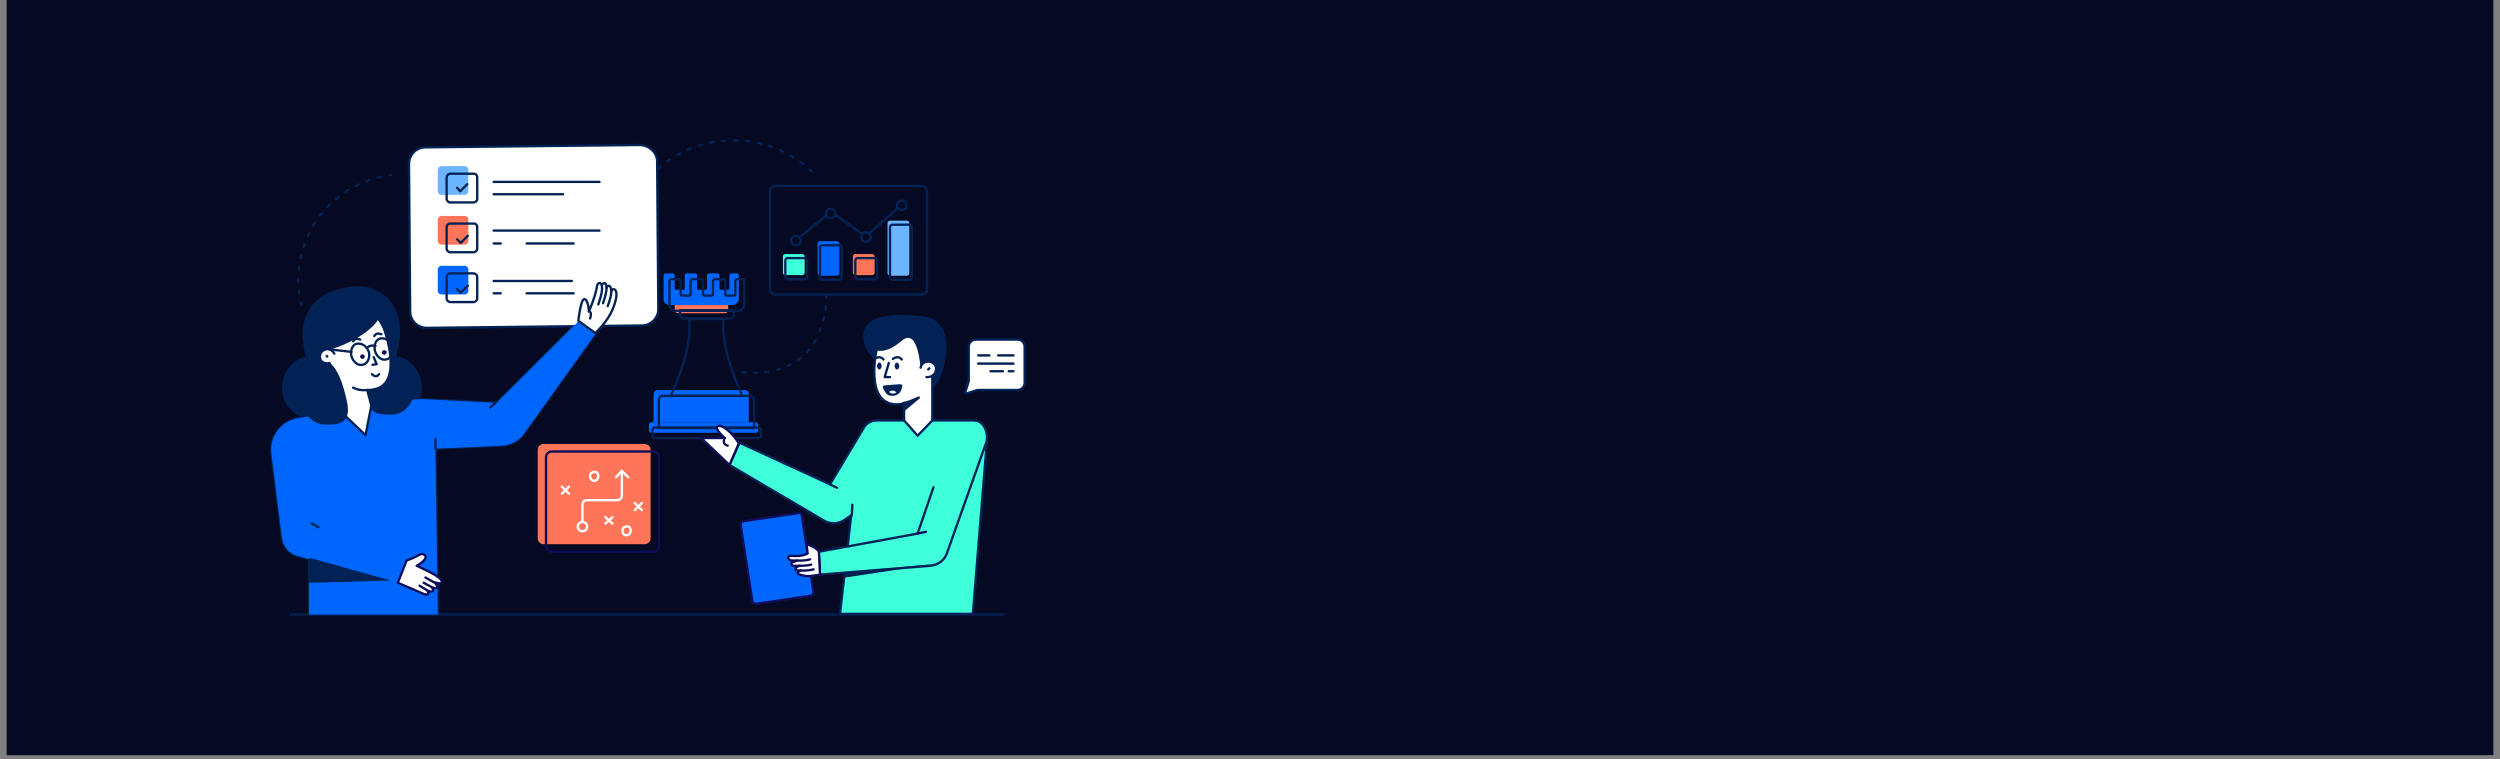 <?xml version="1.0" encoding="UTF-8" standalone="yes"?>
<svg xmlns="http://www.w3.org/2000/svg" xmlns:xlink="http://www.w3.org/1999/xlink" width="856" zoomAndPan="magnify" viewBox="0 0 642 195" height="260" preserveAspectRatio="xMidYMid meet" version="1.0">
  <rect x="0" y="0" width="642" height="195" fill="#808080" stroke="none"/>
  <defs>
    <clipPath id="7a1a46d40a">
      <path d="M 1.637 0 L 640.359 0 L 640.359 194.004 L 1.637 194.004 Z M 1.637 0 " clip-rule="nonzero"/>
    </clipPath>
    <clipPath id="e065066adc">
      <path d="M 69 82 L 154 82 L 154 158.109 L 69 158.109 Z M 69 82 " clip-rule="nonzero"/>
    </clipPath>
    <clipPath id="89e0f47551">
      <path d="M 247 87 L 263.922 87 L 263.922 102 L 247 102 Z M 247 87 " clip-rule="nonzero"/>
    </clipPath>
    <clipPath id="d8797b0e56">
      <path d="M 247 86 L 263.922 86 L 263.922 102 L 247 102 Z M 247 86 " clip-rule="nonzero"/>
    </clipPath>
    <clipPath id="43023a9ae2">
      <path d="M 74 157 L 259 157 L 259 158.109 L 74 158.109 Z M 74 157 " clip-rule="nonzero"/>
    </clipPath>
    <clipPath id="9333f0c0d1">
      <path d="M 168 35.738 L 209 35.738 L 209 45 L 168 45 Z M 168 35.738 " clip-rule="nonzero"/>
    </clipPath>
  </defs>
  <g clip-path="url(#7a1a46d40a)">
    <path fill="#ffffff" d="M 1.637 0 L 640.363 0 L 640.363 194.004 L 1.637 194.004 Z M 1.637 0 " fill-opacity="1" fill-rule="nonzero"/>
    <path fill="#060922" d="M 1.637 0 L 640.363 0 L 640.363 194.004 L 1.637 194.004 Z M 1.637 0 " fill-opacity="1" fill-rule="nonzero"/>
  </g>
  <g clip-path="url(#e065066adc)">
    <path stroke-linecap="round" transform="matrix(1.51, 0, 0, 1.505, 53.085, -16.041)" fill="none" stroke-linejoin="round" d="M 17.399 105.9 L 17.399 115.499 L 39.3 115.499 L 38.899 87.199 L 50.301 86.701 C 51.599 86.6 52.8 86 53.7 85.001 L 66.199 67.499 L 63.301 65.4 L 49.299 79.401 L 37.799 78.801 C 36.4 78.7 35.101 78.801 33.701 79.001 L 15.5 82.001 C 12.701 82.499 10.701 85.1 10.999 87.9 C 10.999 87.9 10.999 87.9 10.999 88.001 L 12.799 102.399 C 13.001 103.899 14 105.101 15.4 105.5 L 32.4 110.2 L 33.8 106.499 L 19.001 100.601 L 17.2 89.799 " stroke="#022256" stroke-width="0.4" stroke-opacity="1" stroke-miterlimit="10"/>
  </g>
  <g clip-path="url(#89e0f47551)">
    <path fill="#ffffff" d="M 248.156 101.062 L 251.027 100.16 L 261.293 100.16 C 262.199 100.16 263.105 99.406 263.105 98.355 L 263.105 89.023 C 263.105 88.117 262.352 87.215 261.293 87.215 L 250.574 87.215 C 249.668 87.215 248.762 87.969 248.762 89.023 L 248.762 97.902 L 247.855 100.762 C 247.703 100.914 247.855 101.062 248.156 101.062 Z M 248.156 101.062 " fill-opacity="1" fill-rule="nonzero"/>
  </g>
  <g clip-path="url(#d8797b0e56)">
    <path stroke-linecap="round" transform="matrix(1.51, 0, 0, 1.505, 53.085, -16.041)" fill="none" stroke-linejoin="round" d="M 129.199 77.799 L 131.101 77.2 L 137.9 77.2 C 138.5 77.2 139.1 76.699 139.1 76.001 L 139.1 69.801 C 139.1 69.199 138.601 68.599 137.9 68.599 L 130.8 68.599 C 130.2 68.599 129.6 69.1 129.6 69.801 L 129.6 75.7 L 129 77.6 C 128.899 77.701 129 77.799 129.199 77.799 Z M 129.199 77.799 " stroke="#022256" stroke-width="0.4" stroke-opacity="1" stroke-miterlimit="10"/>
  </g>
  <g clip-path="url(#43023a9ae2)">
    <path stroke-linecap="round" transform="matrix(1.51, 0, 0, 1.505, 53.085, -16.041)" fill="none" stroke-linejoin="round" d="M 14.3 115.499 L 135.6 115.499 " stroke="#022256" stroke-width="0.4" stroke-opacity="1" stroke-miterlimit="10"/>
  </g>
  <g clip-path="url(#9333f0c0d1)">
    <path fill="#022256" d="M 168.84 43.039 C 169.031 42.871 169.223 42.707 169.418 42.543 C 169.484 42.492 169.555 42.469 169.641 42.477 C 169.723 42.48 169.789 42.52 169.844 42.582 C 169.898 42.645 169.922 42.719 169.914 42.801 C 169.906 42.883 169.871 42.953 169.805 43.004 C 169.617 43.164 169.426 43.324 169.242 43.488 C 169.18 43.543 169.105 43.57 169.023 43.562 C 168.941 43.559 168.871 43.527 168.816 43.465 C 168.762 43.402 168.734 43.328 168.738 43.246 C 168.746 43.164 168.777 43.094 168.84 43.039 Z M 171.23 41.152 C 171.438 41.004 171.645 40.859 171.855 40.719 C 171.926 40.672 172 40.656 172.082 40.672 C 172.164 40.688 172.23 40.73 172.277 40.801 C 172.324 40.871 172.336 40.945 172.32 41.027 C 172.305 41.109 172.262 41.172 172.195 41.219 C 171.988 41.355 171.781 41.5 171.578 41.641 C 171.512 41.691 171.438 41.707 171.352 41.695 C 171.27 41.68 171.207 41.641 171.156 41.57 C 171.109 41.504 171.094 41.43 171.105 41.348 C 171.121 41.266 171.16 41.199 171.23 41.152 Z M 173.812 39.516 C 174.035 39.391 174.262 39.27 174.484 39.152 C 174.559 39.113 174.637 39.105 174.715 39.129 C 174.797 39.152 174.855 39.203 174.895 39.277 C 174.934 39.348 174.941 39.426 174.914 39.504 C 174.891 39.586 174.844 39.645 174.77 39.684 C 174.547 39.801 174.328 39.918 174.109 40.043 C 174.035 40.082 173.961 40.094 173.879 40.07 C 173.797 40.047 173.738 40 173.695 39.926 C 173.656 39.855 173.648 39.777 173.668 39.699 C 173.691 39.617 173.738 39.559 173.812 39.516 Z M 176.57 38.152 C 176.809 38.051 177.047 37.953 177.285 37.855 C 177.363 37.824 177.441 37.828 177.516 37.859 C 177.594 37.891 177.648 37.945 177.68 38.023 C 177.711 38.102 177.711 38.18 177.676 38.254 C 177.645 38.332 177.59 38.383 177.512 38.414 C 177.277 38.508 177.043 38.605 176.812 38.707 C 176.734 38.738 176.656 38.742 176.578 38.711 C 176.504 38.68 176.445 38.625 176.414 38.551 C 176.379 38.473 176.379 38.395 176.41 38.32 C 176.441 38.242 176.496 38.188 176.57 38.152 Z M 179.422 37.098 C 179.66 37.023 179.902 36.949 180.145 36.883 C 180.223 36.859 180.301 36.867 180.375 36.906 C 180.445 36.949 180.496 37.008 180.52 37.086 C 180.539 37.168 180.531 37.242 180.492 37.316 C 180.449 37.391 180.391 37.438 180.309 37.461 C 180.074 37.527 179.836 37.598 179.602 37.672 C 179.523 37.695 179.445 37.691 179.371 37.652 C 179.297 37.613 179.25 37.555 179.223 37.473 C 179.199 37.395 179.207 37.32 179.246 37.246 C 179.281 37.172 179.344 37.121 179.422 37.098 Z M 182.355 36.34 C 182.605 36.289 182.855 36.242 183.105 36.199 C 183.188 36.184 183.266 36.199 183.332 36.246 C 183.402 36.297 183.441 36.359 183.457 36.441 C 183.473 36.523 183.457 36.598 183.406 36.668 C 183.359 36.734 183.293 36.777 183.211 36.793 C 182.969 36.836 182.723 36.883 182.477 36.93 C 182.395 36.949 182.32 36.934 182.25 36.887 C 182.18 36.84 182.137 36.777 182.121 36.695 C 182.105 36.613 182.117 36.539 182.164 36.469 C 182.211 36.402 182.273 36.359 182.355 36.34 Z M 185.398 35.883 C 185.656 35.859 185.914 35.836 186.172 35.816 C 186.258 35.812 186.328 35.836 186.395 35.891 C 186.457 35.945 186.492 36.012 186.496 36.094 C 186.504 36.18 186.477 36.25 186.422 36.312 C 186.367 36.379 186.301 36.41 186.219 36.418 C 185.965 36.438 185.711 36.457 185.457 36.484 C 185.375 36.492 185.301 36.469 185.234 36.414 C 185.172 36.363 185.137 36.297 185.129 36.211 C 185.117 36.129 185.141 36.055 185.195 35.992 C 185.246 35.926 185.316 35.891 185.398 35.883 Z M 188.531 35.738 C 188.797 35.738 189.062 35.746 189.328 35.754 C 189.41 35.754 189.48 35.789 189.539 35.848 C 189.598 35.91 189.621 35.98 189.621 36.062 C 189.617 36.148 189.586 36.215 189.523 36.273 C 189.465 36.332 189.391 36.359 189.309 36.355 C 189.051 36.348 188.789 36.344 188.527 36.34 C 188.445 36.34 188.375 36.309 188.316 36.25 C 188.258 36.191 188.227 36.121 188.227 36.039 C 188.227 35.953 188.258 35.883 188.316 35.824 C 188.375 35.766 188.449 35.738 188.531 35.738 Z M 191.68 35.918 C 191.938 35.949 192.195 35.98 192.449 36.016 C 192.531 36.027 192.598 36.066 192.648 36.133 C 192.699 36.199 192.719 36.273 192.707 36.355 C 192.695 36.438 192.656 36.504 192.59 36.555 C 192.523 36.602 192.449 36.621 192.367 36.609 C 192.117 36.578 191.867 36.547 191.613 36.52 C 191.531 36.508 191.461 36.473 191.41 36.406 C 191.359 36.344 191.336 36.27 191.348 36.184 C 191.355 36.102 191.395 36.035 191.457 35.984 C 191.523 35.934 191.598 35.91 191.68 35.918 Z M 194.719 36.418 C 194.969 36.473 195.215 36.527 195.461 36.59 C 195.543 36.609 195.605 36.656 195.648 36.727 C 195.691 36.797 195.703 36.871 195.684 36.953 C 195.66 37.035 195.617 37.098 195.547 37.141 C 195.473 37.184 195.398 37.195 195.316 37.172 C 195.074 37.113 194.832 37.059 194.59 37.004 C 194.508 36.988 194.445 36.945 194.402 36.875 C 194.355 36.805 194.344 36.727 194.359 36.648 C 194.379 36.566 194.422 36.504 194.492 36.457 C 194.562 36.414 194.637 36.398 194.719 36.418 Z M 197.637 37.215 C 197.875 37.293 198.113 37.375 198.348 37.461 C 198.426 37.488 198.484 37.539 198.52 37.613 C 198.555 37.691 198.559 37.766 198.527 37.844 C 198.5 37.922 198.449 37.98 198.375 38.016 C 198.297 38.051 198.223 38.055 198.141 38.027 C 197.91 37.941 197.68 37.863 197.449 37.785 C 197.367 37.762 197.312 37.711 197.273 37.637 C 197.234 37.562 197.23 37.484 197.258 37.406 C 197.281 37.328 197.332 37.27 197.406 37.23 C 197.48 37.195 197.559 37.188 197.637 37.215 Z M 200.449 38.309 C 200.684 38.414 200.918 38.523 201.148 38.633 C 201.223 38.672 201.273 38.727 201.301 38.805 C 201.328 38.883 201.324 38.961 201.289 39.035 C 201.254 39.109 201.195 39.16 201.117 39.188 C 201.039 39.215 200.961 39.211 200.887 39.176 C 200.66 39.066 200.43 38.961 200.203 38.855 C 200.125 38.824 200.074 38.766 200.043 38.688 C 200.012 38.613 200.016 38.535 200.051 38.457 C 200.086 38.383 200.141 38.332 200.219 38.301 C 200.297 38.273 200.375 38.273 200.449 38.309 Z M 203.184 39.715 C 203.406 39.844 203.625 39.977 203.84 40.109 C 203.91 40.152 203.957 40.215 203.977 40.297 C 203.996 40.379 203.98 40.453 203.938 40.523 C 203.895 40.594 203.832 40.641 203.75 40.66 C 203.668 40.68 203.594 40.664 203.523 40.621 C 203.309 40.488 203.094 40.359 202.879 40.234 C 202.809 40.191 202.762 40.133 202.738 40.051 C 202.719 39.973 202.73 39.895 202.77 39.824 C 202.812 39.75 202.875 39.707 202.953 39.684 C 203.035 39.664 203.113 39.672 203.184 39.715 Z M 205.746 41.391 C 205.949 41.539 206.152 41.691 206.355 41.848 C 206.422 41.898 206.461 41.965 206.469 42.047 C 206.48 42.133 206.461 42.207 206.41 42.27 C 206.359 42.336 206.293 42.375 206.211 42.387 C 206.125 42.395 206.051 42.375 205.988 42.324 C 205.789 42.172 205.59 42.023 205.387 41.875 C 205.32 41.828 205.281 41.762 205.266 41.68 C 205.254 41.598 205.273 41.523 205.32 41.457 C 205.371 41.387 205.438 41.348 205.52 41.336 C 205.602 41.324 205.676 41.34 205.746 41.391 Z M 208.117 43.316 C 208.305 43.484 208.492 43.656 208.68 43.832 C 208.738 43.891 208.77 43.961 208.773 44.043 C 208.777 44.125 208.75 44.199 208.691 44.258 C 208.633 44.316 208.562 44.348 208.48 44.352 C 208.395 44.355 208.324 44.328 208.266 44.27 C 208.082 44.098 207.898 43.93 207.711 43.762 C 207.652 43.707 207.617 43.637 207.613 43.555 C 207.609 43.473 207.633 43.398 207.691 43.336 C 207.746 43.273 207.816 43.242 207.898 43.238 C 207.984 43.234 208.055 43.258 208.117 43.316 Z M 208.117 43.316 " fill-opacity="1" fill-rule="nonzero"/>
  </g>
  <path fill="#0066fe" d="M 194.711 109.043 L 194.711 110.547 C 194.711 110.848 194.406 111.148 194.105 111.148 L 167.23 111.148 C 166.926 111.148 166.625 110.848 166.625 110.547 L 166.625 109.043 C 166.625 108.738 166.926 108.438 167.23 108.438 L 193.953 108.438 C 194.406 108.438 194.711 108.738 194.711 109.043 Z M 194.711 109.043 " fill-opacity="1" fill-rule="nonzero"/>
  <path fill="#0066fe" d="M 192.293 101.062 L 192.293 108.438 L 167.832 108.438 L 167.832 101.062 C 167.832 100.613 168.285 100.16 168.738 100.16 L 191.238 100.16 C 191.84 100.16 192.293 100.613 192.293 101.062 Z M 192.293 101.062 " fill-opacity="1" fill-rule="nonzero"/>
  <path fill="#ff755a" d="M 187.008 78.336 L 187.008 79.691 C 187.008 80.141 186.555 80.441 186.102 80.441 L 174.176 80.441 C 173.723 80.441 173.27 80.141 173.27 79.691 L 173.27 78.336 Z M 187.008 78.336 " fill-opacity="1" fill-rule="nonzero"/>
  <path fill="#0066fe" d="M 189.727 70.66 L 189.727 76.828 C 189.727 77.582 188.973 78.336 188.066 78.336 L 172.062 78.336 C 171.156 78.336 170.402 77.734 170.402 76.828 L 170.402 70.66 C 170.402 70.359 170.703 70.207 171.004 70.207 L 172.664 70.207 C 172.969 70.207 173.27 70.359 173.27 70.66 L 173.27 74.121 C 173.27 74.27 173.422 74.422 173.723 74.422 L 175.383 74.422 C 175.684 74.422 175.836 74.27 175.836 74.121 L 175.836 70.66 C 175.836 70.359 176.137 70.207 176.441 70.207 L 178.402 70.207 C 178.703 70.207 179.008 70.359 179.008 70.66 L 179.008 74.121 C 179.008 74.27 179.156 74.422 179.461 74.422 L 181.121 74.422 C 181.422 74.422 181.574 74.27 181.574 74.121 L 181.574 70.66 C 181.574 70.359 181.875 70.207 182.176 70.207 L 184.141 70.207 C 184.441 70.207 184.742 70.359 184.742 70.66 L 184.742 74.121 C 184.742 74.27 184.895 74.422 185.195 74.422 L 186.859 74.422 C 187.16 74.422 187.312 74.27 187.312 74.121 L 187.312 70.66 C 187.312 70.359 187.613 70.207 187.914 70.207 L 189.574 70.207 C 189.426 70.207 189.727 70.508 189.727 70.66 Z M 189.727 70.66 " fill-opacity="1" fill-rule="nonzero"/>
  <path fill="#ff755a" d="M 167.078 115.512 L 167.078 138.242 C 167.078 139.145 166.324 139.746 165.57 139.746 L 139.598 139.746 C 138.695 139.746 138.09 138.996 138.09 138.242 L 138.09 115.512 C 138.09 114.609 138.844 114.008 139.598 114.008 L 165.418 114.008 C 166.324 114.008 167.078 114.609 167.078 115.512 Z M 167.078 115.512 " fill-opacity="1" fill-rule="nonzero"/>
  <path fill="#6cb6ff" d="M 233.512 57.262 L 233.512 70.207 C 233.512 70.508 233.211 70.809 232.91 70.809 L 228.531 70.809 C 228.227 70.809 227.926 70.508 227.926 70.207 L 227.926 57.262 C 227.926 56.961 228.227 56.66 228.531 56.66 L 232.91 56.66 C 233.211 56.66 233.512 56.961 233.512 57.262 Z M 233.512 57.262 " fill-opacity="1" fill-rule="nonzero"/>
  <path fill="#ff755a" d="M 224.605 65.844 L 224.605 70.055 C 224.605 70.359 224.301 70.66 224 70.66 L 219.621 70.66 C 219.32 70.66 219.02 70.359 219.02 70.055 L 219.02 65.844 C 219.02 65.539 219.32 65.238 219.621 65.238 L 224 65.238 C 224.301 65.238 224.605 65.539 224.605 65.844 Z M 224.605 65.844 " fill-opacity="1" fill-rule="nonzero"/>
  <path fill="#0066fe" d="M 215.547 62.531 L 215.547 70.207 C 215.547 70.508 215.242 70.809 214.941 70.809 L 210.562 70.809 C 210.262 70.809 209.957 70.508 209.957 70.207 L 209.957 62.531 C 209.957 62.23 210.262 61.93 210.562 61.93 L 214.941 61.93 C 215.242 61.93 215.547 62.23 215.547 62.531 Z M 215.547 62.531 " fill-opacity="1" fill-rule="nonzero"/>
  <path fill="#3effda" d="M 206.637 65.844 L 206.637 70.055 C 206.637 70.359 206.336 70.66 206.031 70.66 L 201.656 70.66 C 201.352 70.66 201.051 70.359 201.051 70.055 L 201.051 65.844 C 201.051 65.539 201.352 65.238 201.656 65.238 L 206.031 65.238 C 206.336 65.238 206.637 65.539 206.637 65.844 Z M 206.637 65.844 " fill-opacity="1" fill-rule="nonzero"/>
  <path fill="#022256" d="M 89.02 99.559 C 89.02 104.074 85.246 107.836 80.715 107.836 C 76.035 107.836 72.41 104.074 72.41 99.559 C 72.41 94.891 76.188 91.281 80.715 91.281 C 85.395 91.129 89.02 94.891 89.02 99.559 Z M 89.02 99.559 " fill-opacity="1" fill-rule="nonzero"/>
  <path fill="#022256" d="M 108.344 99.559 C 108.344 104.074 104.57 107.836 100.043 107.836 C 95.359 107.836 91.738 104.074 91.738 99.559 C 91.738 94.891 95.512 91.281 100.043 91.281 C 104.57 91.129 108.344 94.891 108.344 99.559 Z M 108.344 99.559 " fill-opacity="1" fill-rule="nonzero"/>
  <path stroke-linecap="round" transform="matrix(1.51, 0, 0, 1.505, 53.085, -16.041)" fill-opacity="1" fill="#ffffff" fill-rule="nonzero" stroke-linejoin="round" d="M 76.599 38.2 L 76.801 63.399 C 76.801 64.899 75.601 66.199 73.999 66.199 L 37.401 66.601 C 35.9 66.601 34.599 65.4 34.599 63.801 L 34.4 38.599 C 34.4 37.099 35.6 35.799 37.199 35.799 L 73.8 35.399 C 75.3 35.501 76.599 36.7 76.599 38.2 Z M 76.599 38.2 " stroke="#022256" stroke-width="0.4" stroke-opacity="1" stroke-miterlimit="10"/>
  <path fill="#0066fe" d="M 120.273 69.152 L 120.273 74.723 C 120.273 75.176 119.82 75.625 119.367 75.625 L 113.328 75.625 C 112.875 75.625 112.422 75.176 112.422 74.723 L 112.422 69.152 C 112.422 68.703 112.875 68.25 113.328 68.25 L 119.367 68.25 C 119.82 68.25 120.273 68.703 120.273 69.152 Z M 120.273 69.152 " fill-opacity="1" fill-rule="nonzero"/>
  <path stroke-linecap="round" transform="matrix(1.51, 0, 0, 1.505, 53.085, -16.041)" fill="none" stroke-linejoin="round" d="M 46.001 57.9 L 46.001 61.6 C 46.001 61.901 45.701 62.2 45.4 62.2 L 41.401 62.2 C 41.101 62.2 40.8 61.901 40.8 61.6 L 40.8 57.9 C 40.8 57.601 41.101 57.3 41.401 57.3 L 45.4 57.3 C 45.799 57.401 46.001 57.601 46.001 57.9 Z M 46.001 57.9 " stroke="#022256" stroke-width="0.4" stroke-opacity="1" stroke-miterlimit="10"/>
  <path stroke-linecap="round" transform="matrix(1.51, 0, 0, 1.505, 53.085, -16.041)" fill="none" stroke-linejoin="round" d="M 48.8 58.6 L 62.101 58.6 " stroke="#022256" stroke-width="0.4" stroke-opacity="1" stroke-miterlimit="10"/>
  <path stroke-linecap="round" transform="matrix(1.51, 0, 0, 1.505, 53.085, -16.041)" fill="none" stroke-linejoin="round" d="M 54.401 60.7 L 62.401 60.7 " stroke="#022256" stroke-width="0.4" stroke-opacity="1" stroke-miterlimit="10"/>
  <path stroke-linecap="round" transform="matrix(1.51, 0, 0, 1.505, 53.085, -16.041)" fill="none" stroke-linejoin="round" d="M 48.8 60.7 L 50 60.7 " stroke="#022256" stroke-width="0.4" stroke-opacity="1" stroke-miterlimit="10"/>
  <path stroke-linecap="round" transform="matrix(1.51, 0, 0, 1.505, 53.085, -16.041)" fill="none" stroke-linejoin="round" d="M 42.601 59.999 L 43.199 60.601 L 44.399 59.4 " stroke="#022256" stroke-width="0.4" stroke-opacity="1" stroke-miterlimit="10"/>
  <path fill="#6cb6ff" d="M 120.273 43.566 L 120.273 49.133 C 120.273 49.586 119.82 50.039 119.367 50.039 L 113.328 50.039 C 112.875 50.039 112.422 49.586 112.422 49.133 L 112.422 43.566 C 112.422 43.113 112.875 42.66 113.328 42.66 L 119.367 42.66 C 119.82 42.66 120.273 43.113 120.273 43.566 Z M 120.273 43.566 " fill-opacity="1" fill-rule="nonzero"/>
  <path stroke-linecap="round" transform="matrix(1.51, 0, 0, 1.505, 53.085, -16.041)" fill="none" stroke-linejoin="round" d="M 46.001 40.901 L 46.001 44.599 C 46.001 44.9 45.701 45.199 45.4 45.199 L 41.401 45.199 C 41.101 45.199 40.8 44.9 40.8 44.599 L 40.8 40.901 C 40.8 40.6 41.101 40.299 41.401 40.299 L 45.4 40.299 C 45.799 40.299 46.001 40.6 46.001 40.901 Z M 46.001 40.901 " stroke="#022256" stroke-width="0.4" stroke-opacity="1" stroke-miterlimit="10"/>
  <path stroke-linecap="round" transform="matrix(1.51, 0, 0, 1.505, 53.085, -16.041)" fill="none" stroke-linejoin="round" d="M 48.8 41.7 L 66.799 41.7 " stroke="#022256" stroke-width="0.4" stroke-opacity="1" stroke-miterlimit="10"/>
  <path stroke-linecap="round" transform="matrix(1.51, 0, 0, 1.505, 53.085, -16.041)" fill="none" stroke-linejoin="round" d="M 48.8 43.8 L 60.6 43.8 " stroke="#022256" stroke-width="0.4" stroke-opacity="1" stroke-miterlimit="10"/>
  <path fill="#ff755a" d="M 120.273 56.359 L 120.273 61.93 C 120.273 62.379 119.82 62.832 119.367 62.832 L 113.328 62.832 C 112.875 62.832 112.422 62.379 112.422 61.93 L 112.422 56.359 C 112.422 55.906 112.875 55.457 113.328 55.457 L 119.367 55.457 C 119.82 55.457 120.273 55.758 120.273 56.359 Z M 120.273 56.359 " fill-opacity="1" fill-rule="nonzero"/>
  <path stroke-linecap="round" transform="matrix(1.51, 0, 0, 1.505, 53.085, -16.041)" fill="none" stroke-linejoin="round" d="M 46.001 49.4 L 46.001 53.101 C 46.001 53.399 45.701 53.701 45.4 53.701 L 41.401 53.701 C 41.101 53.701 40.8 53.399 40.8 53.101 L 40.8 49.4 C 40.8 49.099 41.101 48.801 41.401 48.801 L 45.4 48.801 C 45.799 48.801 46.001 49.099 46.001 49.4 Z M 46.001 49.4 " stroke="#022256" stroke-width="0.4" stroke-opacity="1" stroke-miterlimit="10"/>
  <path stroke-linecap="round" transform="matrix(1.51, 0, 0, 1.505, 53.085, -16.041)" fill="none" stroke-linejoin="round" d="M 48.8 50 L 66.799 50 " stroke="#022256" stroke-width="0.4" stroke-opacity="1" stroke-miterlimit="10"/>
  <path stroke-linecap="round" transform="matrix(1.51, 0, 0, 1.505, 53.085, -16.041)" fill="none" stroke-linejoin="round" d="M 54.401 52.201 L 62.401 52.201 " stroke="#022256" stroke-width="0.4" stroke-opacity="1" stroke-miterlimit="10"/>
  <path stroke-linecap="round" transform="matrix(1.51, 0, 0, 1.505, 53.085, -16.041)" fill="none" stroke-linejoin="round" d="M 48.8 52.201 L 50 52.201 " stroke="#022256" stroke-width="0.4" stroke-opacity="1" stroke-miterlimit="10"/>
  <path stroke-linecap="round" transform="matrix(1.51, 0, 0, 1.505, 53.085, -16.041)" fill="none" stroke-linejoin="round" d="M 42.601 51.5 L 43.199 52.099 L 44.399 50.9 " stroke="#022256" stroke-width="0.4" stroke-opacity="1" stroke-miterlimit="10"/>
  <path stroke-linecap="round" transform="matrix(1.51, 0, 0, 1.505, 53.085, -16.041)" fill="none" stroke-linejoin="round" d="M 42.601 42.7 L 43.1 43.299 L 44.301 42.1 " stroke="#022256" stroke-width="0.4" stroke-opacity="1" stroke-miterlimit="10"/>
  <path stroke-linecap="round" transform="matrix(1.51, 0, 0, 1.505, 53.085, -16.041)" fill-opacity="1" fill="#3effda" fill-rule="nonzero" stroke-linejoin="round" d="M 132.699 85.699 L 130.301 115.401 L 107.7 115.401 L 108.401 109.201 L 108.499 108.3 L 109.601 98.6 L 108.401 99.399 C 107.399 100.1 106 100.1 105.001 99.5 L 88.901 89.999 L 90.601 86.2 L 106 93.3 L 111.901 83.4 C 112.4 82.8 113.099 82.401 113.901 82.401 L 130.399 82.401 C 132.001 82.401 132.8 83.999 132.699 85.699 Z M 132.699 85.699 " stroke="#022256" stroke-width="0.4" stroke-opacity="1" stroke-miterlimit="10"/>
  <path stroke-linecap="round" transform="matrix(1.51, 0, 0, 1.505, 53.085, -16.041)" fill-opacity="1" fill="#3effda" fill-rule="nonzero" stroke-linejoin="round" d="M 123.6 93.801 L 120.899 101.701 L 104.101 104.8 L 104.3 108.7 L 123 107.2 C 124.299 107.099 125.499 106.3 125.9 104.999 L 132.699 85.8 C 132.699 85.8 132.699 85.699 132.699 85.699 " stroke="#022256" stroke-width="0.4" stroke-opacity="1" stroke-miterlimit="10"/>
  <path stroke-linecap="round" transform="matrix(1.51, 0, 0, 1.505, 53.085, -16.041)" fill-opacity="1" fill="#ffffff" fill-rule="nonzero" stroke-linejoin="round" d="M 123.401 74.999 L 123.401 82.401 L 120.899 85.001 L 118.599 82.401 L 118.599 79.401 C 118.4 79.499 118.299 79.499 118.1 79.6 C 111.301 80.501 114.1 69.5 114.1 69.5 L 117.8 66.199 L 124.201 70.8 C 124.201 70.899 124.299 72.9 123.401 74.999 Z M 123.401 74.999 " stroke="#022256" stroke-width="0.4" stroke-opacity="1" stroke-miterlimit="10"/>
  <path fill="#022256" d="M 236.832 81.195 C 227.473 80.141 221.887 81.645 221.734 86.012 C 221.586 90.227 224.605 92.184 224.605 92.184 L 225.059 89.926 C 225.059 89.926 227.32 91.129 231.551 87.516 C 235.777 83.902 236.383 94.441 236.383 94.441 C 236.383 94.441 240.305 93.086 240.156 94.742 C 240.156 95.496 240.004 96.398 239.402 97.449 L 239.402 99.406 C 239.703 99.406 239.855 99.258 240.004 99.258 C 241.969 98.203 247.102 82.25 236.832 81.195 Z M 236.832 81.195 " fill-opacity="1" fill-rule="nonzero"/>
  <path stroke-linecap="round" transform="matrix(1.51, 0, 0, 1.505, 53.085, -16.041)" fill="none" stroke-linejoin="round" d="M 115.999 72.601 L 115.301 74.999 L 116.201 74.999 " stroke="#022256" stroke-width="0.4" stroke-opacity="1" stroke-miterlimit="10"/>
  <path fill="#022256" d="M 230.945 93.988 C 230.945 94.441 230.645 94.891 230.34 94.891 C 230.039 94.891 229.738 94.441 229.738 93.988 C 229.738 93.539 230.039 93.086 230.34 93.086 C 230.645 93.238 230.945 93.539 230.945 93.988 Z M 230.945 93.988 " fill-opacity="1" fill-rule="nonzero"/>
  <path fill="#022256" d="M 226.414 93.988 C 226.414 94.441 226.113 94.891 225.812 94.891 C 225.512 94.891 225.207 94.441 225.207 93.988 C 225.207 93.539 225.512 93.086 225.812 93.086 C 226.266 93.238 226.414 93.539 226.414 93.988 Z M 226.414 93.988 " fill-opacity="1" fill-rule="nonzero"/>
  <path stroke-linecap="round" transform="matrix(1.51, 0, 0, 1.505, 53.085, -16.041)" fill="none" stroke-linejoin="round" d="M 116.7 71.901 C 117.2 71.501 117.8 71.501 118.201 71.999 " stroke="#022256" stroke-width="0.4" stroke-opacity="1" stroke-miterlimit="10"/>
  <path stroke-linecap="round" transform="matrix(1.51, 0, 0, 1.505, 53.085, -16.041)" fill="none" stroke-linejoin="round" d="M 113.601 71.901 C 114.1 71.501 114.7 71.501 115.099 71.999 " stroke="#022256" stroke-width="0.4" stroke-opacity="1" stroke-miterlimit="10"/>
  <path fill="#022256" d="M 231.699 99.258 C 231.551 99.859 231.398 100.613 230.793 101.062 C 230.492 101.363 229.887 101.664 229.133 101.664 C 228.379 101.664 227.773 101.363 227.473 100.914 C 227.172 100.461 226.867 100.012 226.719 99.559 C 226.566 99.258 226.867 98.957 227.172 98.957 L 231.098 98.656 C 231.551 98.656 231.852 98.957 231.699 99.258 Z M 231.699 99.258 " fill-opacity="1" fill-rule="nonzero"/>
  <path fill="#ffffff" d="M 230.191 100.762 C 230.039 100.914 229.738 101.062 229.285 101.062 C 228.832 101.062 228.531 100.914 228.379 100.613 C 228.531 100.461 228.832 100.312 229.285 100.312 C 229.586 100.312 229.887 100.461 230.191 100.762 Z M 230.191 100.762 " fill-opacity="1" fill-rule="nonzero"/>
  <path stroke-linecap="round" transform="matrix(1.51, 0, 0, 1.505, 53.085, -16.041)" fill-opacity="1" fill="#022256" fill-rule="nonzero" stroke-linejoin="round" d="M 118.599 79.401 C 118.599 79.401 119.101 79.401 121.101 78.5 L 118.599 80.6 Z M 118.599 79.401 " stroke="#022256" stroke-width="0.4" stroke-opacity="1" stroke-miterlimit="10"/>
  <path stroke-linecap="round" transform="matrix(1.51, 0, 0, 1.505, 53.085, -16.041)" fill-opacity="1" fill="#ffffff" fill-rule="nonzero" stroke-linejoin="round" d="M 121.401 73.401 C 121.5 72.7 122.299 72.199 123 72.399 C 123.701 72.5 124.201 73.201 123.999 73.899 C 123.9 74.599 123.101 75.1 122.4 74.999 " stroke="#022256" stroke-width="0.4" stroke-opacity="1" stroke-miterlimit="10"/>
  <path stroke-linecap="round" transform="matrix(1.51, 0, 0, 1.505, 53.085, -16.041)" fill="none" stroke-linejoin="round" d="M 122.899 73.499 L 122.7 73.699 " stroke="#022256" stroke-width="0.4" stroke-opacity="1" stroke-miterlimit="10"/>
  <path stroke-linecap="round" transform="matrix(1.51, 0, 0, 1.505, 53.085, -16.041)" fill-opacity="1" fill="#3effda" fill-rule="nonzero" stroke-linejoin="round" d="M 109.699 98.6 L 109.8 96.801 " stroke="#022256" stroke-width="0.4" stroke-opacity="1" stroke-miterlimit="10"/>
  <path stroke-linecap="round" transform="matrix(1.51, 0, 0, 1.505, 53.085, -16.041)" fill="none" stroke-linejoin="round" d="M 106 93.3 L 107.2 93.9 " stroke="#022256" stroke-width="0.4" stroke-opacity="1" stroke-miterlimit="10"/>
  <path stroke-linecap="round" transform="matrix(1.51, 0, 0, 1.505, 53.085, -16.041)" fill="none" stroke-linejoin="round" d="M 78.899 78.199 L 91.1 78.199 C 88.5 72.5 87.6 68.301 87.9 65.101 L 82.001 65.101 C 82.4 68.301 81.499 72.5 78.899 78.199 Z M 78.899 78.199 " stroke="#022256" stroke-width="0.4" stroke-opacity="1" stroke-miterlimit="10"/>
  <path stroke-linecap="round" transform="matrix(1.51, 0, 0, 1.505, 53.085, -16.041)" fill="none" stroke-linejoin="round" d="M 93.1 78.801 L 93.1 83.701 L 76.899 83.701 L 76.899 78.801 C 76.899 78.5 77.199 78.199 77.499 78.199 L 92.399 78.199 C 92.8 78.199 93.1 78.399 93.1 78.801 Z M 93.1 78.801 " stroke="#022256" stroke-width="0.4" stroke-opacity="1" stroke-miterlimit="10"/>
  <path stroke-linecap="round" transform="matrix(1.51, 0, 0, 1.505, 53.085, -16.041)" fill="none" stroke-linejoin="round" d="M 94.301 83.999 L 94.301 85.001 C 94.301 85.201 94.099 85.401 93.9 85.401 L 76.201 85.401 C 75.999 85.401 75.8 85.201 75.8 85.001 L 75.8 83.999 C 75.8 83.799 75.999 83.6 76.201 83.6 L 93.9 83.6 C 94.099 83.701 94.301 83.799 94.301 83.999 Z M 94.301 83.999 " stroke="#022256" stroke-width="0.4" stroke-opacity="1" stroke-miterlimit="10"/>
  <path stroke-linecap="round" transform="matrix(1.51, 0, 0, 1.505, 53.085, -16.041)" fill="none" stroke-linejoin="round" d="M 89.6 63.601 L 89.6 64.499 C 89.6 64.8 89.3 65 88.999 65 L 81.101 65 C 80.801 65 80.501 64.8 80.501 64.499 L 80.501 63.601 Z M 89.6 63.601 " stroke="#022256" stroke-width="0.4" stroke-opacity="1" stroke-miterlimit="10"/>
  <path stroke-linecap="round" transform="matrix(1.51, 0, 0, 1.505, 53.085, -16.041)" fill="none" stroke-linejoin="round" d="M 91.4 58.6 L 91.4 62.701 C 91.4 63.199 90.901 63.7 90.301 63.7 L 79.799 63.7 C 79.199 63.7 78.7 63.3 78.7 62.701 L 78.7 58.6 C 78.7 58.4 78.899 58.299 79.101 58.299 L 80.201 58.299 C 80.4 58.299 80.599 58.4 80.599 58.6 L 80.599 60.9 C 80.599 61.001 80.7 61.099 80.899 61.099 L 82.001 61.099 C 82.2 61.099 82.301 61.001 82.301 60.9 L 82.301 58.6 C 82.301 58.4 82.501 58.299 82.7 58.299 L 84.001 58.299 C 84.2 58.299 84.399 58.4 84.399 58.6 L 84.399 60.9 C 84.399 61.001 84.5 61.099 84.7 61.099 L 85.799 61.099 C 86.001 61.099 86.099 61.001 86.099 60.9 L 86.099 58.6 C 86.099 58.4 86.301 58.299 86.5 58.299 L 87.799 58.299 C 88.001 58.299 88.2 58.4 88.2 58.6 L 88.2 60.9 C 88.2 61.001 88.301 61.099 88.5 61.099 L 89.6 61.099 C 89.799 61.099 89.9 61.001 89.9 60.9 L 89.9 58.6 C 89.9 58.4 90.099 58.299 90.301 58.299 L 90.999 58.299 C 91.299 58.299 91.4 58.4 91.4 58.6 Z M 91.4 58.6 " stroke="#022256" stroke-width="0.4" stroke-opacity="1" stroke-miterlimit="10"/>
  <path fill="#0066fe" d="M 79.355 143.359 L 79.355 157.809 L 112.422 157.809 L 111.816 115.211 L 129.031 114.461 C 130.992 114.309 132.805 113.406 134.164 111.902 L 153.035 85.559 L 148.66 82.398 L 127.52 103.473 L 110.156 102.57 C 108.043 102.418 106.082 102.57 103.969 102.871 L 76.488 107.387 C 72.262 108.137 69.242 112.051 69.691 116.266 C 69.691 116.266 69.691 116.266 69.691 116.418 L 72.41 138.09 C 72.715 140.348 74.223 142.156 76.336 142.758 L 102.004 149.832 L 104.117 144.262 L 81.773 135.383 L 79.055 119.125 " fill-opacity="1" fill-rule="nonzero"/>
  <path fill="#022256" d="M 97.473 92.934 C 96.57 94.59 95.664 97 94.906 100.914 C 93.852 106.48 97.473 106.48 100.496 106.48 C 103.664 106.48 106.082 103.922 106.082 100.914 C 106.082 99.105 105.629 95.496 102.91 92.934 C 101.098 91.129 97.473 92.934 97.473 92.934 Z M 97.473 92.934 " fill-opacity="1" fill-rule="nonzero"/>
  <path stroke-linecap="round" transform="matrix(1.51, 0, 0, 1.505, 53.085, -16.041)" fill-opacity="1" fill="#ffffff" fill-rule="nonzero" stroke-linejoin="round" d="M 28.4 77.101 C 27.999 77.2 27.699 77.2 27.301 77.2 L 27.999 79.899 L 27 84.9 L 22.701 80.799 L 21.399 75.399 C 20.1 74.501 17.899 72.7 19.5 71.101 C 19.5 71.101 19.601 71 19.601 71 C 20 70.699 20.3 70.699 20.6 70.8 C 19.8 68.101 19.601 64.6 22.701 63.3 C 26.299 61.8 28.501 64.001 29.5 65.501 C 29.999 66.199 30.201 66.9 30.201 66.9 C 30.201 66.9 33.6 76.201 28.4 77.101 Z M 28.4 77.101 " stroke="#022256" stroke-width="0.4" stroke-opacity="1" stroke-miterlimit="10"/>
  <path fill="#022256" d="M 89.172 103.473 C 90.227 109.043 86.605 109.043 83.582 109.043 C 80.414 109.043 77.996 106.48 77.996 103.473 C 77.996 100.312 82.98 92.633 82.98 92.633 C 82.98 92.633 86.754 91.582 89.172 103.473 Z M 89.172 103.473 " fill-opacity="1" fill-rule="nonzero"/>
  <path fill="#022256" d="M 102.758 85.258 C 102.758 89.023 100.945 94.289 100.043 96.246 L 100.191 94.59 C 100.645 89.473 99.137 85.41 97.172 81.949 C 97.172 81.949 96.719 83 94.758 84.656 C 92.945 86.16 89.773 88.27 84.34 89.926 C 84.035 90.074 83.887 90.074 83.582 90.227 C 83.434 91.73 85.699 93.988 85.395 97.602 C 85.395 97.602 80.262 100.012 78.754 93.387 C 78.602 92.785 77.695 87.816 77.695 86.012 C 77.695 81.344 79.961 74.27 91.434 73.52 C 91.887 73.52 92.492 73.52 93.098 73.52 C 97.023 73.969 102.758 76.828 102.758 85.258 Z M 102.758 85.258 " fill-opacity="1" fill-rule="nonzero"/>
  <path stroke-linecap="round" transform="matrix(1.51, 0, 0, 1.505, 53.085, -16.041)" fill="none" stroke-linejoin="round" d="M 27.601 70.8 C 27.8 71.799 27.301 72.801 26.501 72.9 C 25.699 73.099 24.9 72.399 24.6 71.4 C 24.4 70.4 24.799 69.399 25.601 69.3 C 26.501 69.199 27.301 69.801 27.601 70.8 Z M 27.601 70.8 " stroke="#022256" stroke-width="0.4" stroke-opacity="1" stroke-miterlimit="10"/>
  <path stroke-linecap="round" transform="matrix(1.51, 0, 0, 1.505, 53.085, -16.041)" fill="none" stroke-linejoin="round" d="M 31.6 69.9 C 31.8 70.899 31.3 71.901 30.501 71.999 C 29.699 72.199 28.899 71.501 28.599 70.499 C 28.4 69.5 28.801 68.501 29.601 68.4 C 30.501 68.301 31.401 68.9 31.6 69.9 Z M 31.6 69.9 " stroke="#022256" stroke-width="0.4" stroke-opacity="1" stroke-miterlimit="10"/>
  <path stroke-linecap="round" transform="matrix(1.51, 0, 0, 1.505, 53.085, -16.041)" fill="none" stroke-linejoin="round" d="M 21.099 70.299 L 24.6 70.699 " stroke="#022256" stroke-width="0.4" stroke-opacity="1" stroke-miterlimit="10"/>
  <path stroke-linecap="round" transform="matrix(1.51, 0, 0, 1.505, 53.085, -16.041)" fill="none" stroke-linejoin="round" d="M 27.2 70.001 C 27.601 69.7 28.1 69.5 28.7 69.7 " stroke="#022256" stroke-width="0.4" stroke-opacity="1" stroke-miterlimit="10"/>
  <path stroke-linecap="round" transform="matrix(1.51, 0, 0, 1.505, 53.085, -16.041)" fill-opacity="1" fill="#ffffff" fill-rule="nonzero" stroke-linejoin="round" d="M 20.9 72.601 C 20.199 72.801 19.5 72.5 19.301 71.901 C 19.099 71.301 19.399 70.6 20.1 70.299 C 20.701 70.099 21.399 70.4 21.699 71 " stroke="#022256" stroke-width="0.4" stroke-opacity="1" stroke-miterlimit="10"/>
  <path fill="#0e0d59" d="M 93.699 91.43 C 93.699 91.73 93.551 92.031 93.246 92.184 C 92.945 92.184 92.645 92.031 92.492 91.73 C 92.34 91.43 92.645 91.129 92.945 90.98 C 93.246 90.98 93.551 91.129 93.699 91.43 Z M 93.699 91.43 " fill-opacity="1" fill-rule="nonzero"/>
  <path fill="#0e0d59" d="M 99.285 90.375 C 99.285 90.676 99.137 90.98 98.832 91.129 C 98.531 91.129 98.23 90.98 98.078 90.676 C 97.926 90.375 98.23 90.074 98.531 89.926 C 98.984 89.926 99.285 90.074 99.285 90.375 Z M 99.285 90.375 " fill-opacity="1" fill-rule="nonzero"/>
  <path stroke-linecap="round" transform="matrix(1.51, 0, 0, 1.505, 53.085, -16.041)" fill="none" stroke-linejoin="round" d="M 28.501 68 C 28.801 67.499 29.2 67.499 29.699 67.699 " stroke="#022256" stroke-width="0.4" stroke-opacity="1" stroke-miterlimit="10"/>
  <path stroke-linecap="round" transform="matrix(1.51, 0, 0, 1.505, 53.085, -16.041)" fill="none" stroke-linejoin="round" d="M 24.9 68.9 C 25.2 68.4 25.601 68.4 26.1 68.599 " stroke="#022256" stroke-width="0.4" stroke-opacity="1" stroke-miterlimit="10"/>
  <path stroke-linecap="round" transform="matrix(1.51, 0, 0, 1.505, 53.085, -16.041)" fill="none" stroke-linejoin="round" d="M 28.4 71.599 L 28.899 72.801 L 28.201 72.9 " stroke="#022256" stroke-width="0.4" stroke-opacity="1" stroke-miterlimit="10"/>
  <path stroke-linecap="round" transform="matrix(1.51, 0, 0, 1.505, 53.085, -16.041)" fill="none" stroke-linejoin="round" d="M 28.1 74.501 C 28.1 74.501 28.801 75.3 29.3 74.501 " stroke="#022256" stroke-width="0.4" stroke-opacity="1" stroke-miterlimit="10"/>
  <path stroke-linecap="round" transform="matrix(1.51, 0, 0, 1.505, 53.085, -16.041)" fill="none" stroke-linejoin="round" d="M 24.9 76.8 C 24.9 76.8 25.901 77.4 27.301 77.2 " stroke="#022256" stroke-width="0.4" stroke-opacity="1" stroke-miterlimit="10"/>
  <path stroke-linecap="round" transform="matrix(1.51, 0, 0, 1.505, 53.085, -16.041)" fill="none" stroke-linejoin="round" d="M 38.899 87.199 L 38.899 85.6 " stroke="#022256" stroke-width="0.4" stroke-opacity="1" stroke-miterlimit="10"/>
  <path stroke-linecap="round" transform="matrix(1.51, 0, 0, 1.505, 53.085, -16.041)" fill="none" stroke-linejoin="round" d="M 19.001 100.601 L 17.899 100.001 " stroke="#022256" stroke-width="0.4" stroke-opacity="1" stroke-miterlimit="10"/>
  <path stroke-linecap="round" transform="matrix(1.51, 0, 0, 1.505, 53.085, -16.041)" fill="none" stroke-linejoin="round" d="M 20.401 71.4 L 20.499 71.501 " stroke="#022256" stroke-width="0.4" stroke-opacity="1" stroke-miterlimit="10"/>
  <path fill="#022256" d="M 100.344 149.078 L 79.355 149.68 L 79.355 143.207 Z M 100.344 149.078 " fill-opacity="1" fill-rule="nonzero"/>
  <path stroke-linecap="round" transform="matrix(1.51, 0, 0, 1.505, 53.085, -16.041)" fill-opacity="1" fill="#ffffff" fill-rule="nonzero" stroke-linejoin="round" d="M 32.501 110.099 L 36.899 112.001 C 37.701 112.3 37.9 111.9 37.499 111.399 L 37.701 111.5 C 38.5 111.799 38.7 111.399 38.301 110.901 L 38.4 110.901 C 39.199 111.199 39.401 110.8 38.899 110.2 C 38.801 110.099 38.801 110.099 38.7 110 L 39.101 110.099 C 40.001 110.4 40.2 110 39.701 109.401 C 38.899 108.599 35.701 107.2 35.701 107.2 C 38.4 105.7 36.801 104.901 36.2 105.3 C 35.6 105.7 34.299 106.201 33.999 106.3 Z M 32.501 110.099 " stroke="#0e0d59" stroke-width="0.4" stroke-opacity="1" stroke-miterlimit="10"/>
  <path stroke-linecap="round" transform="matrix(1.51, 0, 0, 1.505, 53.085, -16.041)" fill="none" stroke-linejoin="round" d="M 38.599 110 L 37.199 109.201 " stroke="#0e0d59" stroke-width="0.4" stroke-opacity="1" stroke-miterlimit="10"/>
  <path stroke-linecap="round" transform="matrix(1.51, 0, 0, 1.505, 53.085, -16.041)" fill="none" stroke-linejoin="round" d="M 38.2 110.8 L 36.899 110.099 " stroke="#0e0d59" stroke-width="0.4" stroke-opacity="1" stroke-miterlimit="10"/>
  <path stroke-linecap="round" transform="matrix(1.51, 0, 0, 1.505, 53.085, -16.041)" fill="none" stroke-linejoin="round" d="M 37.499 111.399 L 36.2 110.6 " stroke="#0e0d59" stroke-width="0.4" stroke-opacity="1" stroke-miterlimit="10"/>
  <path stroke-linecap="round" transform="matrix(1.51, 0, 0, 1.505, 53.085, -16.041)" fill-opacity="1" fill="#ffffff" fill-rule="nonzero" stroke-linejoin="round" d="M 84.099 85.401 L 88.099 85.401 C 88.099 85.401 86.5 83.999 86.8 83.501 C 87.199 82.899 88.999 83.901 90.5 86.301 L 88.901 89.999 Z M 84.099 85.401 " stroke="#0e0d59" stroke-width="0.4" stroke-opacity="1" stroke-miterlimit="10"/>
  <path stroke-linecap="round" transform="matrix(1.51, 0, 0, 1.505, 53.085, -16.041)" fill-opacity="1" fill="#ffffff" fill-rule="nonzero" stroke-linejoin="round" d="M 88.099 85.401 C 88.099 85.401 87.499 86.4 88.601 86.701 " stroke="#0e0d59" stroke-width="0.4" stroke-opacity="1" stroke-miterlimit="10"/>
  <path stroke-linecap="round" transform="matrix(1.51, 0, 0, 1.505, 53.085, -16.041)" fill="none" stroke-linejoin="round" d="M 76.899 88.699 L 76.899 103.8 C 76.899 104.4 76.4 104.8 75.901 104.8 L 58.701 104.8 C 58.101 104.8 57.7 104.301 57.7 103.8 L 57.7 88.699 C 57.7 88.1 58.199 87.7 58.701 87.7 L 75.8 87.7 C 76.4 87.599 76.899 88.1 76.899 88.699 Z M 76.899 88.699 " stroke="#0e0d59" stroke-width="0.4" stroke-opacity="1" stroke-miterlimit="10"/>
  <path stroke-linecap="round" transform="matrix(1.51, 0, 0, 1.505, 53.085, -16.041)" fill="none" stroke-linejoin="round" d="M 70.6 91.001 L 70.6 95.2 C 70.6 95.701 70.201 95.999 69.8 95.999 L 64.701 95.999 C 64.199 95.999 63.899 96.399 63.899 96.801 L 63.899 99.599 " stroke="#ffffff" stroke-width="0.4" stroke-opacity="1" stroke-miterlimit="10"/>
  <path stroke-linecap="round" transform="matrix(1.51, 0, 0, 1.505, 53.085, -16.041)" fill="none" stroke-linejoin="round" d="M 69.601 92.099 L 70.6 91.001 L 71.699 92.099 " stroke="#ffffff" stroke-width="0.4" stroke-opacity="1" stroke-miterlimit="10"/>
  <path stroke-linecap="round" transform="matrix(1.51, 0, 0, 1.505, 53.085, -16.041)" fill="none" stroke-linejoin="round" d="M 64.701 100.499 C 64.701 101 64.3 101.301 63.899 101.301 C 63.399 101.301 63.099 100.899 63.099 100.499 C 63.099 100.1 63.5 99.7 63.899 99.7 C 64.3 99.7 64.701 100.1 64.701 100.499 Z M 64.701 100.499 " stroke="#ffffff" stroke-width="0.4" stroke-opacity="1" stroke-miterlimit="10"/>
  <path stroke-linecap="round" transform="matrix(1.51, 0, 0, 1.505, 53.085, -16.041)" fill="none" stroke-linejoin="round" d="M 66.6 91.899 C 66.6 92.301 66.3 92.701 65.901 92.701 C 65.5 92.701 65.2 92.4 65.2 91.899 C 65.2 91.499 65.5 91.201 65.901 91.201 C 66.3 91.1 66.6 91.499 66.6 91.899 Z M 66.6 91.899 " stroke="#ffffff" stroke-width="0.4" stroke-opacity="1" stroke-miterlimit="10"/>
  <path stroke-linecap="round" transform="matrix(1.51, 0, 0, 1.505, 53.085, -16.041)" fill="none" stroke-linejoin="round" d="M 67.8 98.901 L 69.001 100.001 " stroke="#ffffff" stroke-width="0.4" stroke-opacity="1" stroke-miterlimit="10"/>
  <path stroke-linecap="round" transform="matrix(1.51, 0, 0, 1.505, 53.085, -16.041)" fill="none" stroke-linejoin="round" d="M 69.001 98.901 L 67.8 100.001 " stroke="#ffffff" stroke-width="0.4" stroke-opacity="1" stroke-miterlimit="10"/>
  <path stroke-linecap="round" transform="matrix(1.51, 0, 0, 1.505, 53.085, -16.041)" fill="none" stroke-linejoin="round" d="M 72.801 96.5 L 73.999 97.699 " stroke="#ffffff" stroke-width="0.4" stroke-opacity="1" stroke-miterlimit="10"/>
  <path stroke-linecap="round" transform="matrix(1.51, 0, 0, 1.505, 53.085, -16.041)" fill="none" stroke-linejoin="round" d="M 73.999 96.5 L 72.801 97.699 " stroke="#ffffff" stroke-width="0.4" stroke-opacity="1" stroke-miterlimit="10"/>
  <path stroke-linecap="round" transform="matrix(1.51, 0, 0, 1.505, 53.085, -16.041)" fill="none" stroke-linejoin="round" d="M 60.401 93.7 L 61.599 94.899 " stroke="#ffffff" stroke-width="0.4" stroke-opacity="1" stroke-miterlimit="10"/>
  <path stroke-linecap="round" transform="matrix(1.51, 0, 0, 1.505, 53.085, -16.041)" fill="none" stroke-linejoin="round" d="M 61.599 93.7 L 60.401 94.899 " stroke="#ffffff" stroke-width="0.4" stroke-opacity="1" stroke-miterlimit="10"/>
  <path stroke-linecap="round" transform="matrix(1.51, 0, 0, 1.505, 53.085, -16.041)" fill="none" stroke-linejoin="round" d="M 72.1 101.2 C 72.1 101.6 71.8 101.999 71.399 101.999 C 71.001 101.999 70.7 101.701 70.7 101.2 C 70.7 100.8 71.001 100.499 71.399 100.499 C 71.8 100.401 72.1 100.699 72.1 101.2 Z M 72.1 101.2 " stroke="#ffffff" stroke-width="0.4" stroke-opacity="1" stroke-miterlimit="10"/>
  <path stroke-linecap="round" transform="matrix(1.51, 0, 0, 1.505, 53.085, -16.041)" fill-opacity="1" fill="#0066fe" fill-rule="nonzero" stroke-linejoin="round" d="M 101.201 98.6 L 103.2 111.7 C 103.2 112.001 103.001 112.3 102.799 112.3 L 93.4 113.701 C 93.1 113.701 92.8 113.501 92.8 113.299 L 90.8 100.201 C 90.8 99.9 90.999 99.599 91.201 99.599 L 100.6 98.2 C 100.9 98.099 101.201 98.301 101.201 98.6 Z M 101.201 98.6 " stroke="#0e0d59" stroke-width="0.4" stroke-opacity="1" stroke-miterlimit="10"/>
  <path stroke-linecap="round" transform="matrix(1.51, 0, 0, 1.505, 53.085, -16.041)" fill-opacity="1" fill="#ffffff" fill-rule="nonzero" stroke-linejoin="round" d="M 102 103.499 C 102 103.499 103.4 103.899 104.101 104.701 L 104.3 108.7 C 103.2 108.9 102.101 109.1 101.201 108.799 C 100.199 108.599 100.401 108.3 100.999 107.999 L 100.701 107.999 C 99.801 107.999 100 107.501 100.8 107.2 L 100.199 107.2 C 99.299 107.299 99.201 106.699 99.899 106.499 C 100 106.499 100.3 106.3 100.401 106.3 L 99.7 106.3 C 98.8 106.401 98.6 105.399 99.4 105.5 C 101.299 105.7 102.199 105.101 102.199 105.101 Z M 102 103.499 " stroke="#0e0d59" stroke-width="0.4" stroke-opacity="1" stroke-miterlimit="10"/>
  <path stroke-linecap="round" transform="matrix(1.51, 0, 0, 1.505, 53.085, -16.041)" fill-opacity="1" fill="#ffffff" fill-rule="nonzero" stroke-linejoin="round" d="M 100.999 107.999 C 100.999 107.999 102.199 108.101 103.2 107.8 " stroke="#0e0d59" stroke-width="0.4" stroke-opacity="1" stroke-miterlimit="10"/>
  <path stroke-linecap="round" transform="matrix(1.51, 0, 0, 1.505, 53.085, -16.041)" fill-opacity="1" fill="#ffffff" fill-rule="nonzero" stroke-linejoin="round" d="M 100.8 107.2 C 101.201 107.2 102.101 107.2 102.799 107 " stroke="#0e0d59" stroke-width="0.4" stroke-opacity="1" stroke-miterlimit="10"/>
  <path stroke-linecap="round" transform="matrix(1.51, 0, 0, 1.505, 53.085, -16.041)" fill-opacity="1" fill="#ffffff" fill-rule="nonzero" stroke-linejoin="round" d="M 100.401 106.3 C 100.401 106.3 101.599 106.401 102.6 106.1 " stroke="#0e0d59" stroke-width="0.4" stroke-opacity="1" stroke-miterlimit="10"/>
  <path stroke-linecap="round" transform="matrix(1.51, 0, 0, 1.505, 53.085, -16.041)" fill="none" stroke-linejoin="round" d="M 122.501 43.299 L 122.501 59.999 C 122.501 60.5 122.1 60.9 121.6 60.9 L 96.699 60.9 C 96.2 60.9 95.801 60.5 95.801 59.999 L 95.801 43.299 C 95.801 42.801 96.2 42.401 96.699 42.401 L 121.6 42.401 C 122.1 42.401 122.501 42.801 122.501 43.299 Z M 122.501 43.299 " stroke="#022256" stroke-width="0.4" stroke-opacity="1" stroke-miterlimit="10"/>
  <path stroke-linecap="round" transform="matrix(1.51, 0, 0, 1.505, 53.085, -16.041)" fill="none" stroke-linejoin="round" d="M 119.901 49.4 L 119.901 58.001 C 119.901 58.201 119.699 58.4 119.5 58.4 L 116.599 58.4 C 116.4 58.4 116.201 58.201 116.201 58.001 L 116.201 49.4 C 116.201 49.2 116.4 49.001 116.599 49.001 L 119.5 49.001 C 119.699 48.899 119.901 49.099 119.901 49.4 Z M 119.901 49.4 " stroke="#022256" stroke-width="0.4" stroke-opacity="1" stroke-miterlimit="10"/>
  <path stroke-linecap="round" transform="matrix(1.51, 0, 0, 1.505, 53.085, -16.041)" fill="none" stroke-linejoin="round" d="M 113.999 55.099 L 113.999 57.9 C 113.999 58.099 113.8 58.299 113.601 58.299 L 110.701 58.299 C 110.499 58.299 110.3 58.099 110.3 57.9 L 110.3 55.099 C 110.3 54.9 110.499 54.7 110.701 54.7 L 113.601 54.7 C 113.8 54.601 113.999 54.801 113.999 55.099 Z M 113.999 55.099 " stroke="#022256" stroke-width="0.4" stroke-opacity="1" stroke-miterlimit="10"/>
  <path stroke-linecap="round" transform="matrix(1.51, 0, 0, 1.505, 53.085, -16.041)" fill="none" stroke-linejoin="round" d="M 108 52.901 L 108 58.001 C 108 58.201 107.8 58.4 107.601 58.4 L 104.701 58.4 C 104.499 58.4 104.3 58.201 104.3 58.001 L 104.3 52.901 C 104.3 52.699 104.499 52.499 104.701 52.499 L 107.601 52.499 C 107.8 52.4 108 52.6 108 52.901 Z M 108 52.901 " stroke="#022256" stroke-width="0.4" stroke-opacity="1" stroke-miterlimit="10"/>
  <path stroke-linecap="round" transform="matrix(1.51, 0, 0, 1.505, 53.085, -16.041)" fill="none" stroke-linejoin="round" d="M 102.101 55.099 L 102.101 57.9 C 102.101 58.099 101.899 58.299 101.7 58.299 L 98.8 58.299 C 98.6 58.299 98.401 58.099 98.401 57.9 L 98.401 55.099 C 98.401 54.9 98.6 54.7 98.8 54.7 L 101.7 54.7 C 101.899 54.601 102.101 54.801 102.101 55.099 Z M 102.101 55.099 " stroke="#022256" stroke-width="0.4" stroke-opacity="1" stroke-miterlimit="10"/>
  <path stroke-linecap="round" transform="matrix(1.51, 0, 0, 1.505, 53.085, -16.041)" fill="none" stroke-linejoin="round" d="M 112.701 50.501 L 117.601 46.099 " stroke="#022256" stroke-width="0.4" stroke-opacity="1" stroke-miterlimit="10"/>
  <path stroke-linecap="round" transform="matrix(1.51, 0, 0, 1.505, 53.085, -16.041)" fill="none" stroke-linejoin="round" d="M 106.9 47.301 L 111.5 50.599 " stroke="#022256" stroke-width="0.4" stroke-opacity="1" stroke-miterlimit="10"/>
  <path stroke-linecap="round" transform="matrix(1.51, 0, 0, 1.505, 53.085, -16.041)" fill="none" stroke-linejoin="round" d="M 100.8 51.199 L 105.4 47.399 " stroke="#022256" stroke-width="0.4" stroke-opacity="1" stroke-miterlimit="10"/>
  <path stroke-linecap="round" transform="matrix(1.51, 0, 0, 1.505, 53.085, -16.041)" fill="none" stroke-linejoin="round" d="M 106.9 47.101 C 106.9 47.501 106.6 47.9 106.101 47.9 C 105.7 47.9 105.301 47.599 105.301 47.101 C 105.301 46.699 105.599 46.299 106.101 46.299 C 106.6 46.299 106.9 46.6 106.9 47.101 Z M 106.9 47.101 " stroke="#022256" stroke-width="0.4" stroke-opacity="1" stroke-miterlimit="10"/>
  <path stroke-linecap="round" transform="matrix(1.51, 0, 0, 1.505, 53.085, -16.041)" fill="none" stroke-linejoin="round" d="M 112.9 51.1 C 112.9 51.5 112.6 51.899 112.1 51.899 C 111.699 51.899 111.301 51.601 111.301 51.1 C 111.301 50.701 111.601 50.301 112.1 50.301 C 112.499 50.301 112.9 50.599 112.9 51.1 Z M 112.9 51.1 " stroke="#022256" stroke-width="0.4" stroke-opacity="1" stroke-miterlimit="10"/>
  <path stroke-linecap="round" transform="matrix(1.51, 0, 0, 1.505, 53.085, -16.041)" fill="none" stroke-linejoin="round" d="M 100.999 51.7 C 100.999 52.099 100.701 52.499 100.199 52.499 C 99.801 52.499 99.4 52.201 99.4 51.7 C 99.4 51.3 99.7 50.9 100.199 50.9 C 100.701 50.9 100.999 51.3 100.999 51.7 Z M 100.999 51.7 " stroke="#022256" stroke-width="0.4" stroke-opacity="1" stroke-miterlimit="10"/>
  <path stroke-linecap="round" transform="matrix(1.51, 0, 0, 1.505, 53.085, -16.041)" fill="none" stroke-linejoin="round" d="M 119 45.7 C 119 46.099 118.7 46.499 118.201 46.499 C 117.8 46.499 117.399 46.2 117.399 45.7 C 117.399 45.3 117.699 44.9 118.201 44.9 C 118.599 44.9 119 45.3 119 45.7 Z M 119 45.7 " stroke="#022256" stroke-width="0.4" stroke-opacity="1" stroke-miterlimit="10"/>
  <path stroke-linecap="round" transform="matrix(1.51, 0, 0, 1.505, 53.085, -16.041)" fill="none" stroke-linejoin="round" d="M 133.1 71.301 L 131.199 71.301 " stroke="#022256" stroke-width="0.4" stroke-opacity="1" stroke-miterlimit="10"/>
  <path stroke-linecap="round" transform="matrix(1.51, 0, 0, 1.505, 53.085, -16.041)" fill="none" stroke-linejoin="round" d="M 137.201 71.301 L 134.601 71.301 " stroke="#022256" stroke-width="0.4" stroke-opacity="1" stroke-miterlimit="10"/>
  <path stroke-linecap="round" transform="matrix(1.51, 0, 0, 1.505, 53.085, -16.041)" fill="none" stroke-linejoin="round" d="M 137.201 72.7 L 131.199 72.7 " stroke="#022256" stroke-width="0.4" stroke-opacity="1" stroke-miterlimit="10"/>
  <path stroke-linecap="round" transform="matrix(1.51, 0, 0, 1.505, 53.085, -16.041)" fill="none" stroke-linejoin="round" d="M 135.4 74 L 133.3 74 " stroke="#022256" stroke-width="0.4" stroke-opacity="1" stroke-miterlimit="10"/>
  <path stroke-linecap="round" transform="matrix(1.51, 0, 0, 1.505, 53.085, -16.041)" fill="none" stroke-linejoin="round" d="M 137.201 74 L 136.399 74 " stroke="#022256" stroke-width="0.4" stroke-opacity="1" stroke-miterlimit="10"/>
  <path stroke-linecap="round" transform="matrix(1.51, 0, 0, 1.505, 53.085, -16.041)" fill="none" stroke-linejoin="round" d="M 120.899 101.701 L 122.299 101.4 " stroke="#0e0d59" stroke-width="0.4" stroke-opacity="1" stroke-miterlimit="10"/>
  <path stroke-linecap="round" transform="matrix(1.51, 0, 0, 1.505, 53.085, -16.041)" fill="none" stroke-linejoin="round" d="M 49.201 79.299 L 48.2 80.2 " stroke="#022256" stroke-width="0.4" stroke-opacity="1" stroke-miterlimit="10"/>
  <path fill="#022256" d="M 239.855 144.863 L 216.902 148.328 L 217.055 146.973 Z M 239.855 144.863 " fill-opacity="1" fill-rule="nonzero"/>
  <path stroke-linecap="round" transform="matrix(1.51, 0, 0, 1.505, 53.085, -16.041)" fill-opacity="1" fill="#ffffff" fill-rule="nonzero" stroke-linejoin="round" d="M 66.1 67.499 C 66.1 67.499 68.201 65.501 69.001 63.5 C 70.6 59.701 68.9 59.599 68.799 60.401 C 68.799 59.101 68.1 59.301 67.999 59.799 C 67.999 58.6 67.301 58.901 67.2 59.4 C 67.001 58.699 66.499 58.901 66.401 59.4 C 66.1 61.299 65.001 63.801 65.001 63.801 C 65.001 63.801 64.9 61.699 64.199 61.699 C 63.601 61.699 63.2 65.4 63.2 65.4 Z M 66.1 67.499 " stroke="#022256" stroke-width="0.4" stroke-opacity="1" stroke-miterlimit="10"/>
  <path stroke-linecap="round" transform="matrix(1.51, 0, 0, 1.505, 53.085, -16.041)" fill="none" stroke-linejoin="round" d="M 67.2 59.501 C 67.301 59.999 67.2 60.9 66.6 62.599 " stroke="#022256" stroke-width="0.4" stroke-opacity="1" stroke-miterlimit="10"/>
  <path stroke-linecap="round" transform="matrix(1.51, 0, 0, 1.505, 53.085, -16.041)" fill="none" stroke-linejoin="round" d="M 67.999 59.799 C 67.999 60.401 67.8 61.201 67.399 62.4 " stroke="#022256" stroke-width="0.4" stroke-opacity="1" stroke-miterlimit="10"/>
  <path stroke-linecap="round" transform="matrix(1.51, 0, 0, 1.505, 53.085, -16.041)" fill="none" stroke-linejoin="round" d="M 68.799 60.401 C 68.799 61.001 68.6 61.8 68.201 62.9 " stroke="#022256" stroke-width="0.4" stroke-opacity="1" stroke-miterlimit="10"/>
  <path stroke-linecap="round" transform="matrix(1.51, 0, 0, 1.505, 53.085, -16.041)" fill-opacity="1" fill="#ffffff" fill-rule="nonzero" stroke-linejoin="round" d="M 65.001 63.801 C 65.001 63.801 65.601 63.801 65.2 65 " stroke="#022256" stroke-width="0.4" stroke-opacity="1" stroke-miterlimit="10"/>
  <path fill="#022256" d="M 77.102 78.418 C 77.035 78.18 76.973 77.934 76.91 77.684 C 76.895 77.605 76.906 77.527 76.949 77.457 C 76.992 77.387 77.055 77.34 77.137 77.324 C 77.219 77.305 77.293 77.316 77.363 77.359 C 77.438 77.402 77.48 77.465 77.5 77.547 C 77.555 77.785 77.617 78.023 77.684 78.254 C 77.707 78.332 77.699 78.41 77.656 78.48 C 77.617 78.555 77.559 78.602 77.477 78.625 C 77.395 78.648 77.32 78.637 77.246 78.598 C 77.176 78.559 77.125 78.496 77.102 78.418 Z M 76.523 75.438 C 76.496 75.188 76.469 74.934 76.449 74.676 C 76.441 74.59 76.465 74.52 76.52 74.453 C 76.574 74.391 76.641 74.355 76.723 74.348 C 76.809 74.344 76.879 74.367 76.945 74.418 C 77.008 74.473 77.043 74.543 77.051 74.625 C 77.07 74.879 77.098 75.125 77.125 75.367 C 77.133 75.449 77.113 75.523 77.062 75.59 C 77.008 75.652 76.941 75.691 76.859 75.699 C 76.777 75.711 76.703 75.688 76.637 75.637 C 76.57 75.586 76.535 75.52 76.523 75.438 Z M 76.34 72.371 L 76.336 71.715 L 76.336 71.598 C 76.336 71.516 76.367 71.445 76.426 71.387 C 76.484 71.328 76.555 71.297 76.641 71.297 C 76.723 71.301 76.793 71.328 76.852 71.387 C 76.91 71.445 76.941 71.516 76.941 71.602 L 76.941 71.711 L 76.945 72.363 C 76.945 72.449 76.918 72.52 76.859 72.578 C 76.801 72.637 76.73 72.668 76.645 72.668 C 76.562 72.668 76.492 72.641 76.43 72.582 C 76.371 72.523 76.34 72.453 76.34 72.371 Z M 76.445 69.25 C 76.469 68.992 76.496 68.734 76.527 68.477 C 76.535 68.395 76.574 68.328 76.641 68.277 C 76.703 68.227 76.777 68.203 76.863 68.215 C 76.945 68.223 77.012 68.262 77.062 68.328 C 77.113 68.391 77.137 68.465 77.125 68.547 C 77.098 68.797 77.07 69.051 77.047 69.301 C 77.039 69.383 77.004 69.453 76.941 69.508 C 76.875 69.559 76.805 69.582 76.719 69.574 C 76.637 69.566 76.57 69.531 76.516 69.469 C 76.461 69.406 76.438 69.332 76.445 69.25 Z M 76.895 66.207 C 76.945 65.957 77 65.711 77.055 65.465 C 77.074 65.383 77.121 65.32 77.191 65.277 C 77.262 65.234 77.34 65.219 77.418 65.238 C 77.5 65.258 77.562 65.301 77.605 65.375 C 77.652 65.445 77.664 65.52 77.645 65.602 C 77.586 65.844 77.535 66.082 77.484 66.328 C 77.469 66.406 77.426 66.473 77.355 66.516 C 77.285 66.562 77.211 66.578 77.129 66.562 C 77.047 66.543 76.984 66.5 76.938 66.434 C 76.891 66.363 76.875 66.289 76.895 66.207 Z M 77.664 63.285 C 77.742 63.047 77.824 62.812 77.906 62.574 C 77.938 62.496 77.988 62.441 78.062 62.406 C 78.137 62.367 78.215 62.363 78.293 62.395 C 78.371 62.422 78.43 62.473 78.465 62.547 C 78.5 62.621 78.504 62.699 78.477 62.777 C 78.395 63.008 78.316 63.238 78.242 63.469 C 78.215 63.551 78.164 63.609 78.09 63.645 C 78.016 63.684 77.938 63.691 77.859 63.664 C 77.781 63.637 77.723 63.59 77.684 63.516 C 77.645 63.441 77.641 63.363 77.664 63.285 Z M 78.77 60.453 C 78.875 60.223 78.984 59.988 79.098 59.758 C 79.133 59.684 79.191 59.633 79.27 59.605 C 79.348 59.578 79.426 59.582 79.5 59.621 C 79.574 59.656 79.625 59.715 79.652 59.793 C 79.68 59.871 79.676 59.949 79.641 60.023 C 79.527 60.25 79.422 60.477 79.316 60.703 C 79.281 60.777 79.227 60.832 79.148 60.859 C 79.07 60.891 78.992 60.887 78.918 60.852 C 78.84 60.82 78.789 60.762 78.762 60.684 C 78.73 60.605 78.734 60.531 78.77 60.453 Z M 80.195 57.738 C 80.328 57.52 80.461 57.305 80.602 57.09 C 80.645 57.02 80.707 56.973 80.789 56.957 C 80.871 56.938 80.945 56.953 81.016 56.996 C 81.086 57.043 81.133 57.105 81.148 57.184 C 81.168 57.266 81.152 57.344 81.109 57.414 C 80.977 57.621 80.844 57.836 80.715 58.047 C 80.672 58.117 80.609 58.164 80.531 58.184 C 80.449 58.207 80.371 58.195 80.301 58.152 C 80.23 58.109 80.184 58.047 80.164 57.965 C 80.145 57.887 80.152 57.809 80.195 57.738 Z M 81.914 55.215 C 82.07 55.012 82.227 54.812 82.387 54.617 C 82.438 54.551 82.508 54.516 82.59 54.504 C 82.672 54.496 82.746 54.52 82.809 54.57 C 82.875 54.625 82.914 54.691 82.922 54.773 C 82.93 54.855 82.906 54.93 82.855 54.996 C 82.699 55.188 82.547 55.383 82.395 55.578 C 82.344 55.645 82.277 55.684 82.195 55.695 C 82.113 55.707 82.039 55.688 81.973 55.637 C 81.906 55.586 81.867 55.52 81.855 55.438 C 81.844 55.355 81.863 55.281 81.914 55.215 Z M 83.898 52.902 C 84.074 52.719 84.254 52.535 84.434 52.359 C 84.496 52.301 84.566 52.27 84.648 52.27 C 84.734 52.27 84.805 52.301 84.863 52.359 C 84.922 52.418 84.949 52.488 84.949 52.574 C 84.949 52.656 84.918 52.727 84.859 52.785 C 84.684 52.961 84.508 53.137 84.336 53.316 C 84.277 53.379 84.207 53.41 84.125 53.41 C 84.039 53.41 83.969 53.383 83.91 53.328 C 83.848 53.27 83.816 53.199 83.816 53.117 C 83.812 53.031 83.84 52.961 83.898 52.902 Z M 86.133 50.816 C 86.328 50.656 86.527 50.492 86.727 50.336 C 86.793 50.285 86.867 50.262 86.949 50.273 C 87.031 50.281 87.102 50.32 87.152 50.387 C 87.203 50.449 87.223 50.523 87.215 50.605 C 87.203 50.691 87.168 50.758 87.102 50.809 C 86.906 50.961 86.711 51.121 86.52 51.281 C 86.457 51.332 86.383 51.355 86.301 51.348 C 86.219 51.34 86.148 51.305 86.094 51.242 C 86.043 51.18 86.02 51.105 86.027 51.023 C 86.035 50.938 86.07 50.871 86.133 50.816 Z M 88.59 48.988 C 88.805 48.848 89.02 48.711 89.238 48.574 C 89.309 48.531 89.387 48.52 89.465 48.539 C 89.547 48.555 89.609 48.602 89.652 48.672 C 89.699 48.742 89.711 48.816 89.691 48.898 C 89.672 48.98 89.629 49.043 89.559 49.086 C 89.344 49.219 89.133 49.355 88.926 49.492 C 88.855 49.539 88.781 49.551 88.699 49.535 C 88.617 49.52 88.551 49.477 88.508 49.406 C 88.461 49.336 88.445 49.262 88.461 49.18 C 88.48 49.098 88.523 49.035 88.59 48.988 Z M 91.242 47.441 C 91.469 47.328 91.691 47.215 91.922 47.109 C 91.996 47.07 92.074 47.066 92.152 47.094 C 92.23 47.125 92.285 47.176 92.324 47.25 C 92.359 47.324 92.363 47.402 92.336 47.48 C 92.309 47.559 92.258 47.613 92.18 47.652 C 91.957 47.758 91.738 47.867 91.52 47.977 C 91.445 48.016 91.367 48.023 91.289 47.996 C 91.211 47.973 91.152 47.922 91.113 47.848 C 91.074 47.773 91.07 47.695 91.094 47.617 C 91.121 47.539 91.168 47.48 91.242 47.441 Z M 94.012 46.215 C 94.25 46.125 94.488 46.039 94.727 45.953 C 94.805 45.926 94.883 45.93 94.957 45.969 C 95.031 46.004 95.086 46.059 95.113 46.141 C 95.141 46.219 95.133 46.293 95.098 46.367 C 95.062 46.445 95.004 46.496 94.926 46.523 C 94.691 46.605 94.457 46.688 94.227 46.777 C 94.148 46.809 94.07 46.805 93.996 46.77 C 93.918 46.738 93.867 46.68 93.836 46.602 C 93.805 46.523 93.809 46.449 93.844 46.371 C 93.875 46.297 93.934 46.242 94.012 46.215 Z M 96.93 45.289 C 97.18 45.227 97.43 45.164 97.68 45.105 C 97.762 45.09 97.836 45.102 97.906 45.145 C 97.977 45.191 98.023 45.254 98.043 45.332 C 98.059 45.414 98.047 45.488 98.004 45.559 C 97.957 45.629 97.895 45.676 97.812 45.695 C 97.57 45.75 97.324 45.809 97.078 45.871 C 97 45.891 96.922 45.883 96.852 45.84 C 96.777 45.797 96.734 45.734 96.711 45.656 C 96.691 45.574 96.703 45.5 96.746 45.426 C 96.785 45.355 96.848 45.309 96.93 45.289 Z M 99.98 44.684 L 100.453 44.621 C 100.539 44.609 100.613 44.629 100.68 44.68 C 100.742 44.73 100.781 44.797 100.793 44.879 C 100.805 44.961 100.785 45.035 100.734 45.102 C 100.684 45.168 100.617 45.207 100.535 45.219 L 100.059 45.281 C 99.977 45.293 99.902 45.273 99.836 45.223 C 99.77 45.172 99.73 45.105 99.723 45.023 C 99.711 44.938 99.73 44.863 99.781 44.801 C 99.832 44.734 99.898 44.695 99.98 44.684 Z M 99.98 44.684 " fill-opacity="1" fill-rule="nonzero"/>
  <path fill="#022256" d="M 212.523 75.762 C 212.531 75.906 212.535 76.105 212.535 76.363 C 212.535 76.445 212.504 76.52 212.445 76.578 C 212.387 76.637 212.312 76.664 212.23 76.664 C 212.148 76.664 212.078 76.633 212.02 76.574 C 211.961 76.516 211.93 76.445 211.93 76.359 C 211.93 76.117 211.93 75.926 211.922 75.793 C 211.918 75.707 211.941 75.637 212 75.574 C 212.055 75.512 212.125 75.48 212.207 75.477 C 212.289 75.473 212.363 75.496 212.426 75.551 C 212.488 75.609 212.52 75.676 212.523 75.762 Z M 212.398 78.707 C 212.367 78.984 212.336 79.258 212.297 79.535 C 212.285 79.617 212.246 79.684 212.18 79.734 C 212.113 79.785 212.039 79.805 211.957 79.793 C 211.875 79.781 211.809 79.742 211.758 79.676 C 211.707 79.609 211.688 79.535 211.699 79.453 C 211.734 79.184 211.77 78.914 211.797 78.645 C 211.805 78.559 211.844 78.492 211.906 78.441 C 211.973 78.387 212.047 78.367 212.129 78.375 C 212.211 78.383 212.281 78.422 212.332 78.484 C 212.387 78.551 212.406 78.625 212.398 78.707 Z M 211.938 81.535 C 211.887 81.777 211.828 82.016 211.77 82.254 C 211.746 82.336 211.703 82.395 211.629 82.438 C 211.559 82.48 211.484 82.492 211.402 82.473 C 211.32 82.453 211.258 82.406 211.215 82.336 C 211.172 82.266 211.164 82.188 211.184 82.105 C 211.242 81.875 211.297 81.641 211.348 81.406 C 211.367 81.324 211.41 81.262 211.48 81.215 C 211.551 81.172 211.625 81.16 211.707 81.176 C 211.789 81.195 211.852 81.238 211.898 81.309 C 211.941 81.379 211.957 81.453 211.938 81.535 Z M 211.074 84.512 C 210.977 84.773 210.879 85.031 210.773 85.285 C 210.742 85.363 210.688 85.418 210.609 85.449 C 210.535 85.48 210.457 85.48 210.379 85.449 C 210.301 85.418 210.246 85.363 210.215 85.289 C 210.184 85.211 210.184 85.137 210.215 85.059 C 210.316 84.812 210.414 84.562 210.508 84.305 C 210.535 84.227 210.586 84.172 210.664 84.137 C 210.738 84.102 210.816 84.098 210.895 84.129 C 210.973 84.156 211.027 84.207 211.062 84.281 C 211.098 84.359 211.102 84.434 211.074 84.512 Z M 209.684 87.523 C 209.559 87.742 209.43 87.953 209.301 88.164 C 209.254 88.234 209.191 88.281 209.113 88.297 C 209.031 88.316 208.953 88.305 208.883 88.262 C 208.812 88.215 208.77 88.152 208.75 88.074 C 208.73 87.992 208.742 87.914 208.789 87.844 C 208.914 87.641 209.039 87.434 209.16 87.227 C 209.199 87.152 209.262 87.105 209.344 87.082 C 209.422 87.062 209.5 87.07 209.57 87.113 C 209.645 87.152 209.691 87.215 209.715 87.293 C 209.734 87.375 209.727 87.449 209.684 87.523 Z M 207.941 90.031 C 207.773 90.234 207.598 90.434 207.418 90.625 C 207.359 90.688 207.293 90.719 207.207 90.723 C 207.125 90.727 207.051 90.699 206.992 90.645 C 206.93 90.586 206.898 90.516 206.895 90.434 C 206.891 90.352 206.918 90.277 206.973 90.219 C 207.148 90.031 207.316 89.84 207.48 89.645 C 207.531 89.582 207.602 89.547 207.684 89.539 C 207.766 89.531 207.84 89.555 207.906 89.609 C 207.969 89.66 208.004 89.73 208.012 89.812 C 208.02 89.895 207.996 89.969 207.941 90.031 Z M 205.773 92.164 C 205.574 92.32 205.375 92.477 205.168 92.625 C 205.102 92.676 205.027 92.691 204.945 92.68 C 204.863 92.668 204.797 92.629 204.746 92.559 C 204.699 92.492 204.68 92.418 204.691 92.336 C 204.703 92.254 204.746 92.188 204.812 92.141 C 205.008 91.996 205.203 91.848 205.395 91.695 C 205.457 91.641 205.531 91.621 205.613 91.629 C 205.699 91.637 205.766 91.676 205.816 91.738 C 205.871 91.805 205.891 91.879 205.883 91.961 C 205.875 92.043 205.836 92.109 205.773 92.164 Z M 203.145 93.875 C 202.918 93.992 202.688 94.105 202.453 94.215 C 202.379 94.25 202.301 94.254 202.223 94.223 C 202.145 94.195 202.09 94.145 202.055 94.066 C 202.02 93.992 202.016 93.918 202.043 93.84 C 202.074 93.762 202.125 93.703 202.199 93.668 C 202.426 93.566 202.648 93.457 202.863 93.344 C 202.938 93.305 203.016 93.297 203.094 93.324 C 203.176 93.348 203.234 93.398 203.273 93.469 C 203.312 93.543 203.316 93.621 203.293 93.699 C 203.27 93.777 203.219 93.84 203.145 93.875 Z M 200.434 95 C 200.191 95.078 199.949 95.148 199.703 95.219 C 199.621 95.242 199.547 95.23 199.473 95.191 C 199.402 95.148 199.352 95.09 199.332 95.008 C 199.309 94.93 199.316 94.852 199.359 94.781 C 199.398 94.707 199.461 94.66 199.543 94.637 C 199.781 94.57 200.016 94.5 200.246 94.426 C 200.328 94.402 200.402 94.41 200.477 94.445 C 200.551 94.484 200.602 94.543 200.625 94.621 C 200.652 94.699 200.645 94.777 200.609 94.852 C 200.57 94.926 200.512 94.977 200.434 95 Z M 197.344 95.727 C 197.07 95.77 196.789 95.809 196.508 95.84 C 196.422 95.852 196.348 95.832 196.285 95.777 C 196.219 95.727 196.18 95.66 196.172 95.578 C 196.16 95.496 196.18 95.422 196.234 95.355 C 196.285 95.289 196.352 95.254 196.434 95.242 C 196.711 95.211 196.984 95.172 197.25 95.129 C 197.332 95.117 197.41 95.137 197.477 95.184 C 197.543 95.234 197.582 95.297 197.598 95.379 C 197.609 95.461 197.59 95.539 197.543 95.605 C 197.492 95.672 197.43 95.711 197.344 95.727 Z M 194.445 96.004 C 194.203 96.016 193.965 96.02 193.719 96.023 C 193.637 96.023 193.566 95.996 193.504 95.938 C 193.445 95.883 193.414 95.809 193.414 95.727 C 193.414 95.645 193.441 95.574 193.5 95.512 C 193.559 95.453 193.629 95.422 193.711 95.422 C 193.949 95.418 194.188 95.41 194.422 95.402 C 194.504 95.398 194.574 95.426 194.637 95.48 C 194.699 95.539 194.73 95.609 194.734 95.691 C 194.738 95.773 194.711 95.848 194.656 95.906 C 194.598 95.969 194.527 96 194.445 96.004 Z M 191.434 95.973 C 191.172 95.957 190.902 95.941 190.637 95.918 C 190.551 95.91 190.484 95.875 190.43 95.812 C 190.375 95.75 190.352 95.676 190.359 95.594 C 190.363 95.512 190.398 95.441 190.465 95.391 C 190.527 95.336 190.602 95.312 190.684 95.316 C 190.949 95.34 191.211 95.355 191.469 95.371 C 191.555 95.375 191.621 95.41 191.68 95.473 C 191.734 95.535 191.758 95.605 191.754 95.691 C 191.75 95.773 191.715 95.844 191.652 95.898 C 191.59 95.953 191.52 95.977 191.434 95.973 Z M 191.434 95.973 " fill-opacity="1" fill-rule="nonzero"/>
</svg>